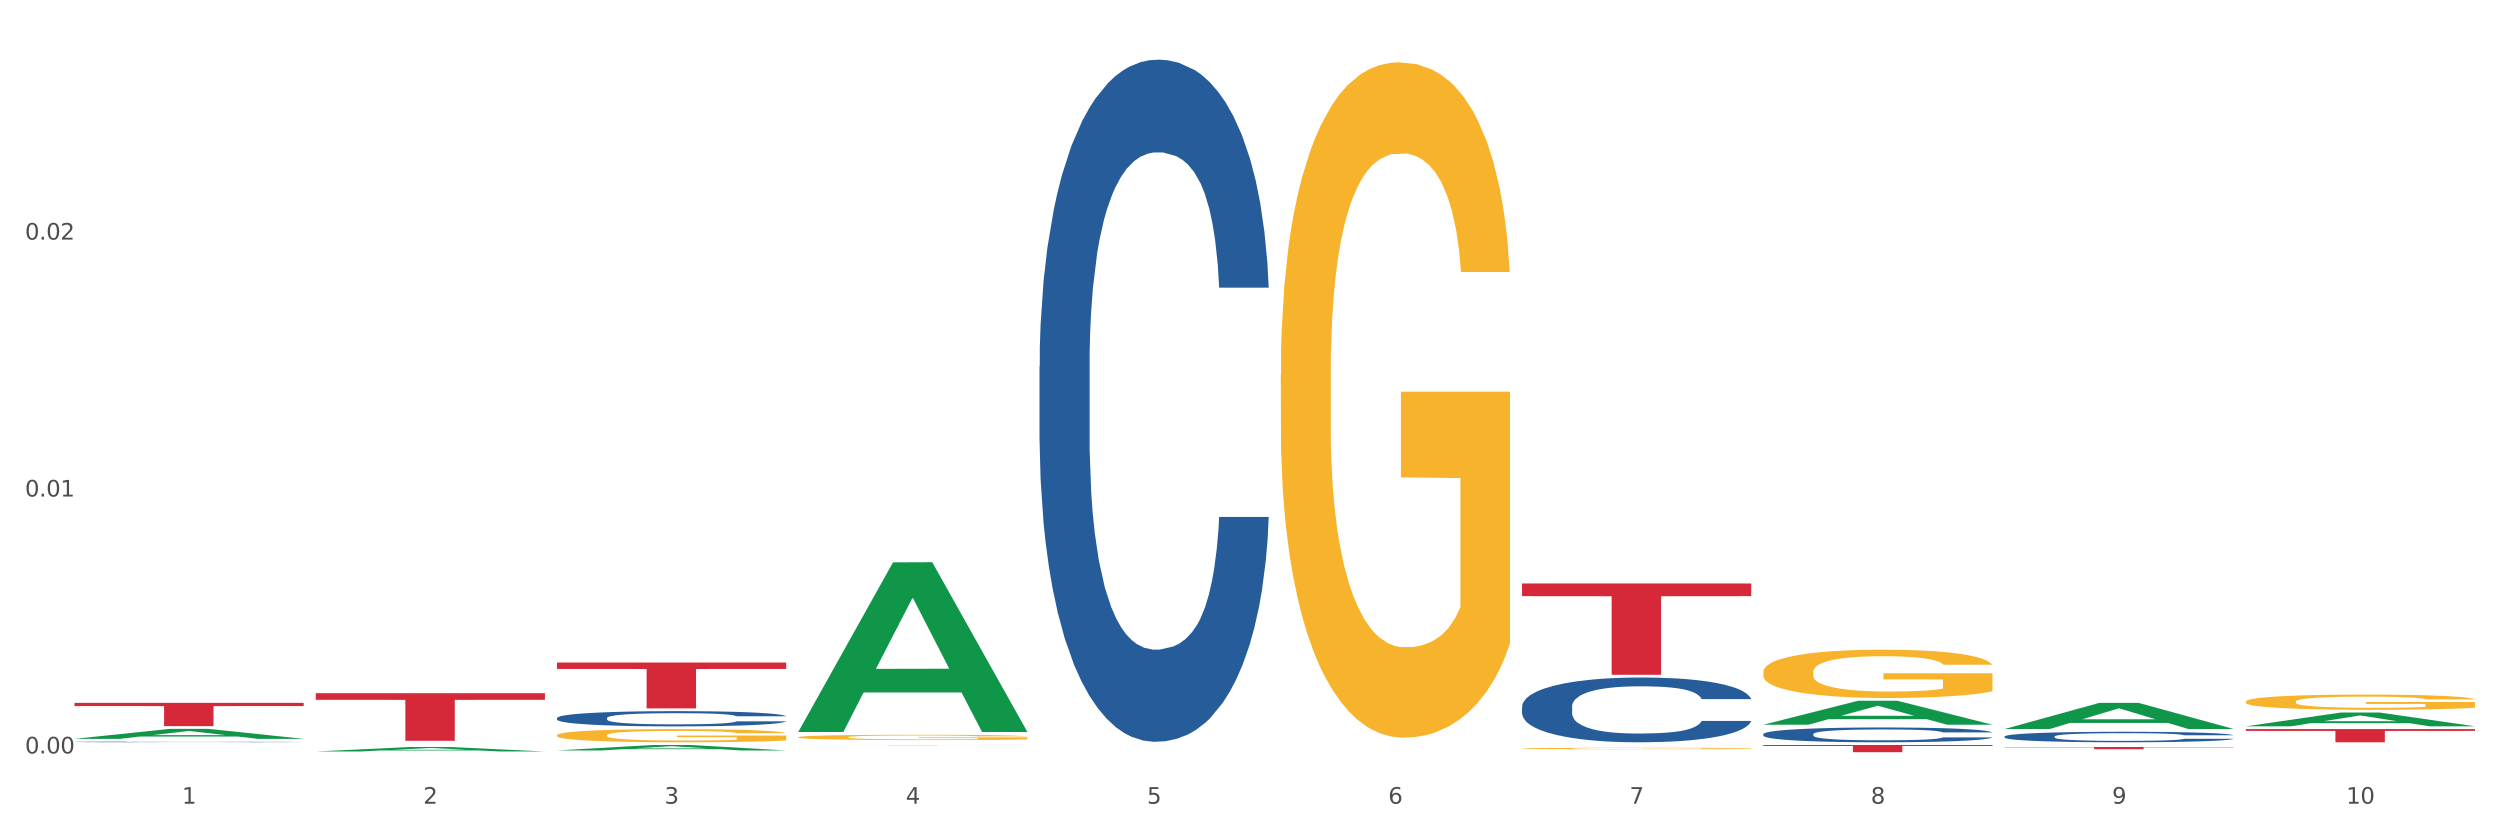 <?xml version="1.0" encoding="utf-8" standalone="no"?>
<!DOCTYPE svg PUBLIC "-//W3C//DTD SVG 1.1//EN"
  "http://www.w3.org/Graphics/SVG/1.1/DTD/svg11.dtd">
<svg xmlns:xlink="http://www.w3.org/1999/xlink" width="1080pt" height="360pt" viewBox="0 0 1080 360" xmlns="http://www.w3.org/2000/svg" version="1.1">
 <rect x="0" y="0" width="1080" height="360" fill="#333333" stroke="none"/>
 <defs>
  <style type="text/css">*{stroke-linejoin: round; stroke-linecap: butt}</style>
 </defs>
 <g id="figure_1">
  <g id="patch_1">
   <path d="M 0 360 
L 1080 360 
L 1080 0 
L 0 0 
z
" style="fill: #ffffff; stroke: #ffffff; stroke-linejoin: miter"/>
  </g>
  <g id="axes_1">
   <g id="matplotlib.axis_1">
    <g id="xtick_1">
     <g id="text_1">
      <!-- 1 -->
      <g style="fill: #4d4d4d" transform="translate(78.627 347.204) scale(0.096 -0.096)">
       <defs>
        <path id="DejaVuSans-31" d="M 794 531 
L 1825 531 
L 1825 4091 
L 703 3866 
L 703 4441 
L 1819 4666 
L 2450 4666 
L 2450 531 
L 3481 531 
L 3481 0 
L 794 0 
L 794 531 
z
" transform="scale(0.016)"/>
       </defs>
       <use xlink:href="#DejaVuSans-31"/>
      </g>
     </g>
    </g>
    <g id="xtick_2">
     <g id="text_2">
      <!-- 2 -->
      <g style="fill: #4d4d4d" transform="translate(182.851 347.204) scale(0.096 -0.096)">
       <defs>
        <path id="DejaVuSans-32" d="M 1228 531 
L 3431 531 
L 3431 0 
L 469 0 
L 469 531 
Q 828 903 1448 1529 
Q 2069 2156 2228 2338 
Q 2531 2678 2651 2914 
Q 2772 3150 2772 3378 
Q 2772 3750 2511 3984 
Q 2250 4219 1831 4219 
Q 1534 4219 1204 4116 
Q 875 4013 500 3803 
L 500 4441 
Q 881 4594 1212 4672 
Q 1544 4750 1819 4750 
Q 2544 4750 2975 4387 
Q 3406 4025 3406 3419 
Q 3406 3131 3298 2873 
Q 3191 2616 2906 2266 
Q 2828 2175 2409 1742 
Q 1991 1309 1228 531 
z
" transform="scale(0.016)"/>
       </defs>
       <use xlink:href="#DejaVuSans-32"/>
      </g>
     </g>
    </g>
    <g id="xtick_3">
     <g id="text_3">
      <!-- 3 -->
      <g style="fill: #4d4d4d" transform="translate(287.074 347.204) scale(0.096 -0.096)">
       <defs>
        <path id="DejaVuSans-33" d="M 2597 2516 
Q 3050 2419 3304 2112 
Q 3559 1806 3559 1356 
Q 3559 666 3084 287 
Q 2609 -91 1734 -91 
Q 1441 -91 1130 -33 
Q 819 25 488 141 
L 488 750 
Q 750 597 1062 519 
Q 1375 441 1716 441 
Q 2309 441 2620 675 
Q 2931 909 2931 1356 
Q 2931 1769 2642 2001 
Q 2353 2234 1838 2234 
L 1294 2234 
L 1294 2753 
L 1863 2753 
Q 2328 2753 2575 2939 
Q 2822 3125 2822 3475 
Q 2822 3834 2567 4026 
Q 2313 4219 1838 4219 
Q 1578 4219 1281 4162 
Q 984 4106 628 3988 
L 628 4550 
Q 988 4650 1302 4700 
Q 1616 4750 1894 4750 
Q 2613 4750 3031 4423 
Q 3450 4097 3450 3541 
Q 3450 3153 3228 2886 
Q 3006 2619 2597 2516 
z
" transform="scale(0.016)"/>
       </defs>
       <use xlink:href="#DejaVuSans-33"/>
      </g>
     </g>
    </g>
    <g id="xtick_4">
     <g id="text_4">
      <!-- 4 -->
      <g style="fill: #4d4d4d" transform="translate(391.298 347.204) scale(0.096 -0.096)">
       <defs>
        <path id="DejaVuSans-34" d="M 2419 4116 
L 825 1625 
L 2419 1625 
L 2419 4116 
z
M 2253 4666 
L 3047 4666 
L 3047 1625 
L 3713 1625 
L 3713 1100 
L 3047 1100 
L 3047 0 
L 2419 0 
L 2419 1100 
L 313 1100 
L 313 1709 
L 2253 4666 
z
" transform="scale(0.016)"/>
       </defs>
       <use xlink:href="#DejaVuSans-34"/>
      </g>
     </g>
    </g>
    <g id="xtick_5">
     <g id="text_5">
      <!-- 5 -->
      <g style="fill: #4d4d4d" transform="translate(495.522 347.204) scale(0.096 -0.096)">
       <defs>
        <path id="DejaVuSans-35" d="M 691 4666 
L 3169 4666 
L 3169 4134 
L 1269 4134 
L 1269 2991 
Q 1406 3038 1543 3061 
Q 1681 3084 1819 3084 
Q 2600 3084 3056 2656 
Q 3513 2228 3513 1497 
Q 3513 744 3044 326 
Q 2575 -91 1722 -91 
Q 1428 -91 1123 -41 
Q 819 9 494 109 
L 494 744 
Q 775 591 1075 516 
Q 1375 441 1709 441 
Q 2250 441 2565 725 
Q 2881 1009 2881 1497 
Q 2881 1984 2565 2268 
Q 2250 2553 1709 2553 
Q 1456 2553 1204 2497 
Q 953 2441 691 2322 
L 691 4666 
z
" transform="scale(0.016)"/>
       </defs>
       <use xlink:href="#DejaVuSans-35"/>
      </g>
     </g>
    </g>
    <g id="xtick_6">
     <g id="text_6">
      <!-- 6 -->
      <g style="fill: #4d4d4d" transform="translate(599.745 347.204) scale(0.096 -0.096)">
       <defs>
        <path id="DejaVuSans-36" d="M 2113 2584 
Q 1688 2584 1439 2293 
Q 1191 2003 1191 1497 
Q 1191 994 1439 701 
Q 1688 409 2113 409 
Q 2538 409 2786 701 
Q 3034 994 3034 1497 
Q 3034 2003 2786 2293 
Q 2538 2584 2113 2584 
z
M 3366 4563 
L 3366 3988 
Q 3128 4100 2886 4159 
Q 2644 4219 2406 4219 
Q 1781 4219 1451 3797 
Q 1122 3375 1075 2522 
Q 1259 2794 1537 2939 
Q 1816 3084 2150 3084 
Q 2853 3084 3261 2657 
Q 3669 2231 3669 1497 
Q 3669 778 3244 343 
Q 2819 -91 2113 -91 
Q 1303 -91 875 529 
Q 447 1150 447 2328 
Q 447 3434 972 4092 
Q 1497 4750 2381 4750 
Q 2619 4750 2861 4703 
Q 3103 4656 3366 4563 
z
" transform="scale(0.016)"/>
       </defs>
       <use xlink:href="#DejaVuSans-36"/>
      </g>
     </g>
    </g>
    <g id="xtick_7">
     <g id="text_7">
      <!-- 7 -->
      <g style="fill: #4d4d4d" transform="translate(703.969 347.204) scale(0.096 -0.096)">
       <defs>
        <path id="DejaVuSans-37" d="M 525 4666 
L 3525 4666 
L 3525 4397 
L 1831 0 
L 1172 0 
L 2766 4134 
L 525 4134 
L 525 4666 
z
" transform="scale(0.016)"/>
       </defs>
       <use xlink:href="#DejaVuSans-37"/>
      </g>
     </g>
    </g>
    <g id="xtick_8">
     <g id="text_8">
      <!-- 8 -->
      <g style="fill: #4d4d4d" transform="translate(808.193 347.204) scale(0.096 -0.096)">
       <defs>
        <path id="DejaVuSans-38" d="M 2034 2216 
Q 1584 2216 1326 1975 
Q 1069 1734 1069 1313 
Q 1069 891 1326 650 
Q 1584 409 2034 409 
Q 2484 409 2743 651 
Q 3003 894 3003 1313 
Q 3003 1734 2745 1975 
Q 2488 2216 2034 2216 
z
M 1403 2484 
Q 997 2584 770 2862 
Q 544 3141 544 3541 
Q 544 4100 942 4425 
Q 1341 4750 2034 4750 
Q 2731 4750 3128 4425 
Q 3525 4100 3525 3541 
Q 3525 3141 3298 2862 
Q 3072 2584 2669 2484 
Q 3125 2378 3379 2068 
Q 3634 1759 3634 1313 
Q 3634 634 3220 271 
Q 2806 -91 2034 -91 
Q 1263 -91 848 271 
Q 434 634 434 1313 
Q 434 1759 690 2068 
Q 947 2378 1403 2484 
z
M 1172 3481 
Q 1172 3119 1398 2916 
Q 1625 2713 2034 2713 
Q 2441 2713 2670 2916 
Q 2900 3119 2900 3481 
Q 2900 3844 2670 4047 
Q 2441 4250 2034 4250 
Q 1625 4250 1398 4047 
Q 1172 3844 1172 3481 
z
" transform="scale(0.016)"/>
       </defs>
       <use xlink:href="#DejaVuSans-38"/>
      </g>
     </g>
    </g>
    <g id="xtick_9">
     <g id="text_9">
      <!-- 9 -->
      <g style="fill: #4d4d4d" transform="translate(912.416 347.204) scale(0.096 -0.096)">
       <defs>
        <path id="DejaVuSans-39" d="M 703 97 
L 703 672 
Q 941 559 1184 500 
Q 1428 441 1663 441 
Q 2288 441 2617 861 
Q 2947 1281 2994 2138 
Q 2813 1869 2534 1725 
Q 2256 1581 1919 1581 
Q 1219 1581 811 2004 
Q 403 2428 403 3163 
Q 403 3881 828 4315 
Q 1253 4750 1959 4750 
Q 2769 4750 3195 4129 
Q 3622 3509 3622 2328 
Q 3622 1225 3098 567 
Q 2575 -91 1691 -91 
Q 1453 -91 1209 -44 
Q 966 3 703 97 
z
M 1959 2075 
Q 2384 2075 2632 2365 
Q 2881 2656 2881 3163 
Q 2881 3666 2632 3958 
Q 2384 4250 1959 4250 
Q 1534 4250 1286 3958 
Q 1038 3666 1038 3163 
Q 1038 2656 1286 2365 
Q 1534 2075 1959 2075 
z
" transform="scale(0.016)"/>
       </defs>
       <use xlink:href="#DejaVuSans-39"/>
      </g>
     </g>
    </g>
    <g id="xtick_10">
     <g id="text_10">
      <!-- 10 -->
      <g style="fill: #4d4d4d" transform="translate(1013.586 347.204) scale(0.096 -0.096)">
       <defs>
        <path id="DejaVuSans-30" d="M 2034 4250 
Q 1547 4250 1301 3770 
Q 1056 3291 1056 2328 
Q 1056 1369 1301 889 
Q 1547 409 2034 409 
Q 2525 409 2770 889 
Q 3016 1369 3016 2328 
Q 3016 3291 2770 3770 
Q 2525 4250 2034 4250 
z
M 2034 4750 
Q 2819 4750 3233 4129 
Q 3647 3509 3647 2328 
Q 3647 1150 3233 529 
Q 2819 -91 2034 -91 
Q 1250 -91 836 529 
Q 422 1150 422 2328 
Q 422 3509 836 4129 
Q 1250 4750 2034 4750 
z
" transform="scale(0.016)"/>
       </defs>
       <use xlink:href="#DejaVuSans-31"/>
       <use xlink:href="#DejaVuSans-30" transform="translate(63.623 0)"/>
      </g>
     </g>
    </g>
    <g id="xtick_11"/>
    <g id="xtick_12"/>
    <g id="xtick_13"/>
    <g id="xtick_14"/>
    <g id="xtick_15"/>
    <g id="xtick_16"/>
    <g id="xtick_17"/>
    <g id="xtick_18"/>
    <g id="xtick_19"/>
   </g>
   <g id="matplotlib.axis_2">
    <g id="ytick_1">
     <g id="text_11">
      <!-- 0.00 -->
      <g style="fill: #4d4d4d" transform="translate(10.8 325.496) scale(0.096 -0.096)">
       <defs>
        <path id="DejaVuSans-2e" d="M 684 794 
L 1344 794 
L 1344 0 
L 684 0 
L 684 794 
z
" transform="scale(0.016)"/>
       </defs>
       <use xlink:href="#DejaVuSans-30"/>
       <use xlink:href="#DejaVuSans-2e" transform="translate(63.623 0)"/>
       <use xlink:href="#DejaVuSans-30" transform="translate(95.41 0)"/>
       <use xlink:href="#DejaVuSans-30" transform="translate(159.033 0)"/>
      </g>
     </g>
    </g>
    <g id="ytick_2">
     <g id="text_12">
      <!-- 0.01 -->
      <g style="fill: #4d4d4d" transform="translate(10.8 214.504) scale(0.096 -0.096)">
       <use xlink:href="#DejaVuSans-30"/>
       <use xlink:href="#DejaVuSans-2e" transform="translate(63.623 0)"/>
       <use xlink:href="#DejaVuSans-30" transform="translate(95.41 0)"/>
       <use xlink:href="#DejaVuSans-31" transform="translate(159.033 0)"/>
      </g>
     </g>
    </g>
    <g id="ytick_3">
     <g id="text_13">
      <!-- 0.02 -->
      <g style="fill: #4d4d4d" transform="translate(10.8 103.512) scale(0.096 -0.096)">
       <use xlink:href="#DejaVuSans-30"/>
       <use xlink:href="#DejaVuSans-2e" transform="translate(63.623 0)"/>
       <use xlink:href="#DejaVuSans-30" transform="translate(95.41 0)"/>
       <use xlink:href="#DejaVuSans-32" transform="translate(159.033 0)"/>
      </g>
     </g>
    </g>
    <g id="ytick_4"/>
    <g id="ytick_5"/>
    <g id="ytick_6"/>
   </g>
   <g id="PolyCollection_1">
    <path d="M 32.175 319.178 
L 32.277 319.174 
L 73.107 314.884 
L 90.051 314.88 
L 131.187 319.186 
L 111.589 319.186 
L 102.709 318.183 
L 60.552 318.183 
L 60.246 318.199 
L 51.671 319.186 
L 32.175 319.186 
L 32.175 319.178 
L 65.86 317.585 
L 97.401 317.581 
L 81.783 315.797 
L 81.579 315.789 
L 81.375 315.802 
L 65.758 317.581 
L 65.86 317.585 
L 32.175 319.178 
z
" clip-path="url(#pff18531980)" style="fill: #109648"/>
    <path d="M 136.399 324.637 
L 136.501 324.635 
L 177.331 322.701 
L 194.275 322.699 
L 235.411 324.64 
L 215.813 324.64 
L 206.932 324.188 
L 164.775 324.188 
L 164.469 324.196 
L 155.895 324.64 
L 136.399 324.64 
L 136.399 324.637 
L 170.083 323.919 
L 201.624 323.917 
L 186.007 323.113 
L 185.803 323.109 
L 185.599 323.115 
L 169.981 323.917 
L 170.083 323.919 
L 136.399 324.637 
z
" clip-path="url(#pff18531980)" style="fill: #109648"/>
    <path d="M 344.846 321.849 
L 443.858 321.849 
L 443.858 321.858 
L 404.91 321.858 
L 404.91 321.914 
L 383.559 321.914 
L 383.559 321.858 
L 344.846 321.858 
L 344.846 321.849 
L 344.846 321.849 
z
" clip-path="url(#pff18531980)" style="fill: #d62839"/>
    <path d="M 657.517 252.058 
L 756.529 252.058 
L 756.529 257.54 
L 717.581 257.577 
L 717.581 291.504 
L 696.23 291.504 
L 696.23 257.577 
L 657.517 257.54 
L 657.517 252.095 
L 657.517 252.058 
z
" clip-path="url(#pff18531980)" style="fill: #d62839"/>
    <path d="M 761.74 321.849 
L 860.753 321.849 
L 860.753 322.28 
L 821.805 322.283 
L 821.805 324.95 
L 800.454 324.95 
L 800.454 322.283 
L 761.74 322.28 
L 761.74 321.852 
L 761.74 321.849 
z
" clip-path="url(#pff18531980)" style="fill: #d62839"/>
    <path d="M 865.964 322.722 
L 964.976 322.722 
L 964.976 322.852 
L 926.028 322.853 
L 926.028 323.658 
L 904.677 323.658 
L 904.677 322.853 
L 865.964 322.852 
L 865.964 322.723 
L 865.964 322.722 
z
" clip-path="url(#pff18531980)" style="fill: #d62839"/>
    <path d="M 970.188 314.954 
L 1069.2 314.954 
L 1069.2 315.748 
L 1030.252 315.753 
L 1030.252 320.665 
L 1008.901 320.665 
L 1008.901 315.753 
L 970.188 315.748 
L 970.188 314.96 
L 970.188 314.954 
z
" clip-path="url(#pff18531980)" style="fill: #d62839"/>
    <path d="M 32.175 303.628 
L 131.187 303.628 
L 131.187 305.027 
L 92.239 305.037 
L 92.239 313.695 
L 70.888 313.695 
L 70.888 305.037 
L 32.175 305.027 
L 32.175 303.638 
L 32.175 303.628 
z
" clip-path="url(#pff18531980)" style="fill: #d62839"/>
    <path d="M 136.399 299.452 
L 235.411 299.452 
L 235.411 302.312 
L 196.463 302.332 
L 196.463 320.037 
L 175.112 320.037 
L 175.112 302.332 
L 136.399 302.312 
L 136.399 299.471 
L 136.399 299.452 
z
" clip-path="url(#pff18531980)" style="fill: #d62839"/>
    <path d="M 240.622 286.226 
L 339.635 286.226 
L 339.635 288.979 
L 300.687 288.997 
L 300.687 306.03 
L 279.336 306.03 
L 279.336 288.997 
L 240.622 288.979 
L 240.622 286.245 
L 240.622 286.226 
z
" clip-path="url(#pff18531980)" style="fill: #d62839"/>
    <path d="M 240.622 310.173 
L 240.739 310.167 
L 240.739 309.998 
L 241.09 309.77 
L 242.378 309.349 
L 244.016 309.03 
L 246.825 308.658 
L 248.347 308.501 
L 250.336 308.327 
L 254.432 308.044 
L 259.114 307.804 
L 262.391 307.672 
L 264.849 307.587 
L 270.349 307.437 
L 273.509 307.371 
L 276.786 307.317 
L 279.595 307.281 
L 284.277 307.239 
L 288.022 307.221 
L 292.352 307.215 
L 295.98 307.221 
L 300.779 307.245 
L 307.801 307.317 
L 310.493 307.359 
L 314.121 307.431 
L 317.866 307.527 
L 320.909 307.624 
L 324.42 307.762 
L 328.048 307.942 
L 331.559 308.171 
L 334.017 308.381 
L 336.007 308.604 
L 337.762 308.874 
L 339.049 309.169 
L 339.635 309.415 
L 318.217 309.415 
L 317.632 309.193 
L 316.462 308.952 
L 315.291 308.79 
L 314.004 308.658 
L 312.014 308.507 
L 310.259 308.411 
L 307.333 308.297 
L 304.641 308.225 
L 302.417 308.183 
L 299.725 308.147 
L 293.991 308.111 
L 289.894 308.111 
L 287.32 308.123 
L 284.16 308.153 
L 281.468 308.195 
L 278.308 308.267 
L 275.85 308.345 
L 273.392 308.447 
L 271.988 308.519 
L 269.881 308.652 
L 268.477 308.76 
L 266.604 308.946 
L 265.551 309.079 
L 263.678 309.421 
L 262.859 309.674 
L 262.508 309.848 
L 262.274 310.041 
L 262.274 310.978 
L 262.976 311.399 
L 263.561 311.58 
L 264.498 311.784 
L 266.253 312.049 
L 268.828 312.307 
L 271.52 312.494 
L 273.743 312.608 
L 275.85 312.692 
L 277.957 312.758 
L 280.532 312.818 
L 282.638 312.854 
L 285.798 312.89 
L 289.543 312.908 
L 292.469 312.908 
L 298.438 312.878 
L 301.13 312.848 
L 303.705 312.806 
L 306.513 312.74 
L 308.737 312.668 
L 310.025 312.614 
L 312.131 312.5 
L 313.77 312.379 
L 315.174 312.241 
L 316.11 312.121 
L 317.164 311.94 
L 317.983 311.736 
L 318.217 311.628 
L 339.635 311.628 
L 339.167 311.844 
L 338.347 312.055 
L 336.709 312.337 
L 335.421 312.5 
L 333.432 312.698 
L 331.325 312.866 
L 328.399 313.053 
L 325.707 313.191 
L 322.899 313.311 
L 319.856 313.42 
L 314.355 313.57 
L 312.365 313.612 
L 308.152 313.684 
L 304.875 313.726 
L 300.077 313.768 
L 295.161 313.792 
L 290.011 313.798 
L 285.447 313.786 
L 280.414 313.75 
L 277.254 313.714 
L 273.743 313.66 
L 269.647 313.576 
L 265.785 313.474 
L 262.157 313.353 
L 258.763 313.215 
L 255.603 313.059 
L 251.507 312.8 
L 248.464 312.548 
L 246.24 312.313 
L 244.718 312.115 
L 243.197 311.862 
L 242.378 311.688 
L 241.09 311.267 
L 240.622 310.876 
L 240.622 310.173 
z
" clip-path="url(#pff18531980)" style="fill: #255c99"/>
    <path d="M 761.74 317.142 
L 761.857 317.136 
L 761.857 316.973 
L 762.208 316.751 
L 763.496 316.342 
L 765.134 316.032 
L 767.943 315.67 
L 769.465 315.518 
L 771.454 315.349 
L 775.551 315.074 
L 780.232 314.841 
L 783.509 314.712 
L 785.967 314.63 
L 791.467 314.484 
L 794.627 314.42 
L 797.904 314.368 
L 800.713 314.333 
L 805.395 314.292 
L 809.14 314.274 
L 813.47 314.268 
L 817.098 314.274 
L 821.897 314.297 
L 828.919 314.368 
L 831.611 314.408 
L 835.239 314.479 
L 838.984 314.572 
L 842.027 314.666 
L 845.538 314.8 
L 849.166 314.975 
L 852.677 315.197 
L 855.135 315.402 
L 857.125 315.618 
L 858.88 315.881 
L 860.168 316.167 
L 860.753 316.406 
L 839.335 316.406 
L 838.75 316.19 
L 837.58 315.956 
L 836.409 315.799 
L 835.122 315.67 
L 833.132 315.524 
L 831.377 315.431 
L 828.451 315.32 
L 825.759 315.25 
L 823.535 315.209 
L 820.843 315.174 
L 815.109 315.139 
L 811.012 315.139 
L 808.438 315.15 
L 805.278 315.18 
L 802.586 315.22 
L 799.426 315.291 
L 796.968 315.366 
L 794.51 315.466 
L 793.106 315.536 
L 790.999 315.664 
L 789.595 315.77 
L 787.722 315.951 
L 786.669 316.079 
L 784.796 316.412 
L 783.977 316.657 
L 783.626 316.827 
L 783.392 317.014 
L 783.392 317.925 
L 784.094 318.334 
L 784.679 318.509 
L 785.616 318.708 
L 787.371 318.965 
L 789.946 319.216 
L 792.638 319.397 
L 794.862 319.508 
L 796.968 319.59 
L 799.075 319.654 
L 801.65 319.712 
L 803.756 319.747 
L 806.916 319.783 
L 810.661 319.8 
L 813.587 319.8 
L 819.556 319.771 
L 822.248 319.742 
L 824.823 319.701 
L 827.632 319.637 
L 829.855 319.566 
L 831.143 319.514 
L 833.249 319.403 
L 834.888 319.286 
L 836.292 319.152 
L 837.229 319.035 
L 838.282 318.86 
L 839.101 318.661 
L 839.335 318.556 
L 860.753 318.556 
L 860.285 318.766 
L 859.465 318.971 
L 857.827 319.245 
L 856.539 319.403 
L 854.55 319.596 
L 852.443 319.759 
L 849.517 319.94 
L 846.825 320.075 
L 844.017 320.191 
L 840.974 320.297 
L 835.473 320.443 
L 833.483 320.484 
L 829.27 320.554 
L 825.993 320.594 
L 821.195 320.635 
L 816.279 320.659 
L 811.13 320.665 
L 806.565 320.653 
L 801.533 320.618 
L 798.373 320.583 
L 794.862 320.53 
L 790.765 320.448 
L 786.903 320.349 
L 783.275 320.232 
L 779.881 320.098 
L 776.721 319.946 
L 772.625 319.695 
L 769.582 319.45 
L 767.358 319.222 
L 765.837 319.029 
L 764.315 318.784 
L 763.496 318.614 
L 762.208 318.205 
L 761.74 317.826 
L 761.74 317.142 
z
" clip-path="url(#pff18531980)" style="fill: #255c99"/>
    <path d="M 865.964 318.161 
L 866.081 318.157 
L 866.081 318.041 
L 866.432 317.883 
L 867.719 317.593 
L 869.358 317.373 
L 872.167 317.115 
L 873.688 317.007 
L 875.678 316.887 
L 879.774 316.692 
L 884.456 316.526 
L 887.733 316.435 
L 890.19 316.376 
L 895.691 316.273 
L 898.851 316.227 
L 902.128 316.19 
L 904.937 316.165 
L 909.618 316.136 
L 913.364 316.123 
L 917.694 316.119 
L 921.322 316.123 
L 926.12 316.14 
L 933.143 316.19 
L 935.834 316.219 
L 939.463 316.269 
L 943.208 316.335 
L 946.251 316.401 
L 949.762 316.497 
L 953.39 316.621 
L 956.901 316.779 
L 959.359 316.924 
L 961.348 317.078 
L 963.104 317.265 
L 964.391 317.468 
L 964.976 317.638 
L 943.559 317.638 
L 942.974 317.485 
L 941.803 317.319 
L 940.633 317.207 
L 939.346 317.115 
L 937.356 317.012 
L 935.6 316.945 
L 932.674 316.866 
L 929.983 316.816 
L 927.759 316.787 
L 925.067 316.763 
L 919.332 316.738 
L 915.236 316.738 
L 912.661 316.746 
L 909.501 316.767 
L 906.81 316.796 
L 903.65 316.846 
L 901.192 316.9 
L 898.734 316.97 
L 897.33 317.02 
L 895.223 317.111 
L 893.819 317.186 
L 891.946 317.315 
L 890.893 317.406 
L 889.02 317.643 
L 888.201 317.817 
L 887.85 317.937 
L 887.616 318.07 
L 887.616 318.718 
L 888.318 319.008 
L 888.903 319.133 
L 889.839 319.274 
L 891.595 319.457 
L 894.17 319.635 
L 896.861 319.764 
L 899.085 319.843 
L 901.192 319.901 
L 903.298 319.946 
L 905.873 319.988 
L 907.98 320.013 
L 911.14 320.038 
L 914.885 320.05 
L 917.811 320.05 
L 923.78 320.029 
L 926.472 320.009 
L 929.046 319.98 
L 931.855 319.934 
L 934.079 319.884 
L 935.366 319.847 
L 937.473 319.768 
L 939.111 319.685 
L 940.516 319.589 
L 941.452 319.506 
L 942.505 319.382 
L 943.325 319.241 
L 943.559 319.166 
L 964.976 319.166 
L 964.508 319.315 
L 963.689 319.461 
L 962.05 319.656 
L 960.763 319.768 
L 958.773 319.905 
L 956.667 320.021 
L 953.741 320.15 
L 951.049 320.245 
L 948.24 320.328 
L 945.197 320.403 
L 939.697 320.507 
L 937.707 320.536 
L 933.494 320.586 
L 930.217 320.615 
L 925.418 320.644 
L 920.503 320.66 
L 915.353 320.665 
L 910.789 320.656 
L 905.756 320.631 
L 902.596 320.606 
L 899.085 320.569 
L 894.989 320.511 
L 891.127 320.44 
L 887.499 320.357 
L 884.105 320.262 
L 880.945 320.154 
L 876.848 319.975 
L 873.805 319.801 
L 871.582 319.639 
L 870.06 319.502 
L 868.539 319.328 
L 867.719 319.208 
L 866.432 318.917 
L 865.964 318.647 
L 865.964 318.161 
z
" clip-path="url(#pff18531980)" style="fill: #255c99"/>
    <path d="M 449.069 158.175 
L 449.187 157.906 
L 449.187 150.37 
L 449.538 140.143 
L 450.825 121.303 
L 452.464 107.039 
L 455.272 90.352 
L 456.794 83.355 
L 458.783 75.55 
L 462.88 62.9 
L 467.561 52.135 
L 470.838 46.214 
L 473.296 42.446 
L 478.797 35.718 
L 481.957 32.757 
L 485.234 30.335 
L 488.042 28.72 
L 492.724 26.836 
L 496.469 26.029 
L 500.799 25.759 
L 504.427 26.029 
L 509.226 27.105 
L 516.248 30.335 
L 518.94 32.219 
L 522.568 35.448 
L 526.313 39.755 
L 529.356 44.061 
L 532.867 50.251 
L 536.495 58.325 
L 540.006 68.552 
L 542.464 77.972 
L 544.454 87.93 
L 546.209 100.041 
L 547.497 113.229 
L 548.082 124.264 
L 526.664 124.264 
L 526.079 114.305 
L 524.909 103.54 
L 523.738 96.273 
L 522.451 90.352 
L 520.461 83.624 
L 518.706 79.318 
L 515.78 74.204 
L 513.088 70.974 
L 510.864 69.091 
L 508.173 67.476 
L 502.438 65.861 
L 498.342 65.861 
L 495.767 66.399 
L 492.607 67.745 
L 489.915 69.629 
L 486.755 72.858 
L 484.297 76.357 
L 481.84 80.933 
L 480.435 84.162 
L 478.328 90.083 
L 476.924 94.928 
L 475.051 103.271 
L 473.998 109.192 
L 472.126 124.533 
L 471.306 135.836 
L 470.955 143.641 
L 470.721 152.254 
L 470.721 194.239 
L 471.423 213.079 
L 472.009 221.153 
L 472.945 230.303 
L 474.7 242.145 
L 477.275 253.718 
L 479.967 262.061 
L 482.191 267.175 
L 484.297 270.943 
L 486.404 273.904 
L 488.979 276.595 
L 491.085 278.21 
L 494.245 279.825 
L 497.991 280.632 
L 500.916 280.632 
L 506.885 279.286 
L 509.577 277.941 
L 512.152 276.057 
L 514.961 273.096 
L 517.184 269.866 
L 518.472 267.444 
L 520.578 262.331 
L 522.217 256.948 
L 523.621 250.758 
L 524.558 245.375 
L 525.611 237.301 
L 526.43 228.15 
L 526.664 223.306 
L 548.082 223.306 
L 547.614 232.995 
L 546.795 242.415 
L 545.156 255.064 
L 543.869 262.331 
L 541.879 271.212 
L 539.772 278.748 
L 536.846 287.091 
L 534.155 293.281 
L 531.346 298.664 
L 528.303 303.509 
L 522.802 310.237 
L 520.813 312.121 
L 516.599 315.351 
L 513.322 317.235 
L 508.524 319.118 
L 503.608 320.195 
L 498.459 320.464 
L 493.894 319.926 
L 488.862 318.311 
L 485.702 316.696 
L 482.191 314.274 
L 478.094 310.506 
L 474.232 305.931 
L 470.604 300.548 
L 467.21 294.358 
L 464.05 287.36 
L 459.954 275.787 
L 456.911 264.484 
L 454.687 253.987 
L 453.166 245.106 
L 451.644 233.802 
L 450.825 225.997 
L 449.538 207.158 
L 449.069 189.664 
L 449.069 158.175 
z
" clip-path="url(#pff18531980)" style="fill: #255c99"/>
    <path d="M 657.517 305.258 
L 657.634 305.233 
L 657.634 304.517 
L 657.985 303.547 
L 659.272 301.758 
L 660.911 300.404 
L 663.72 298.82 
L 665.241 298.156 
L 667.231 297.415 
L 671.327 296.214 
L 676.008 295.192 
L 679.285 294.63 
L 681.743 294.272 
L 687.244 293.633 
L 690.404 293.352 
L 693.681 293.122 
L 696.49 292.969 
L 701.171 292.79 
L 704.916 292.714 
L 709.247 292.688 
L 712.875 292.714 
L 717.673 292.816 
L 724.695 293.122 
L 727.387 293.301 
L 731.015 293.608 
L 734.76 294.017 
L 737.803 294.425 
L 741.314 295.013 
L 744.943 295.78 
L 748.454 296.75 
L 750.911 297.645 
L 752.901 298.59 
L 754.657 299.74 
L 755.944 300.992 
L 756.529 302.039 
L 735.112 302.039 
L 734.526 301.094 
L 733.356 300.072 
L 732.186 299.382 
L 730.898 298.82 
L 728.909 298.181 
L 727.153 297.772 
L 724.227 297.287 
L 721.535 296.98 
L 719.312 296.802 
L 716.62 296.648 
L 710.885 296.495 
L 706.789 296.495 
L 704.214 296.546 
L 701.054 296.674 
L 698.362 296.853 
L 695.202 297.159 
L 692.745 297.491 
L 690.287 297.926 
L 688.882 298.232 
L 686.776 298.794 
L 685.371 299.254 
L 683.499 300.046 
L 682.445 300.608 
L 680.573 302.065 
L 679.754 303.138 
L 679.402 303.879 
L 679.168 304.696 
L 679.168 308.682 
L 679.871 310.47 
L 680.456 311.237 
L 681.392 312.106 
L 683.148 313.23 
L 685.722 314.328 
L 688.414 315.12 
L 690.638 315.606 
L 692.745 315.964 
L 694.851 316.245 
L 697.426 316.5 
L 699.533 316.653 
L 702.693 316.807 
L 706.438 316.883 
L 709.364 316.883 
L 715.332 316.756 
L 718.024 316.628 
L 720.599 316.449 
L 723.408 316.168 
L 725.632 315.861 
L 726.919 315.631 
L 729.026 315.146 
L 730.664 314.635 
L 732.069 314.047 
L 733.005 313.536 
L 734.058 312.77 
L 734.877 311.901 
L 735.112 311.441 
L 756.529 311.441 
L 756.061 312.361 
L 755.242 313.255 
L 753.603 314.456 
L 752.316 315.146 
L 750.326 315.989 
L 748.22 316.704 
L 745.294 317.496 
L 742.602 318.084 
L 739.793 318.595 
L 736.75 319.055 
L 731.249 319.694 
L 729.26 319.873 
L 725.046 320.179 
L 721.769 320.358 
L 716.971 320.537 
L 712.055 320.639 
L 706.906 320.665 
L 702.341 320.613 
L 697.309 320.46 
L 694.149 320.307 
L 690.638 320.077 
L 686.542 319.719 
L 682.679 319.285 
L 679.051 318.774 
L 675.657 318.186 
L 672.497 317.522 
L 668.401 316.423 
L 665.358 315.35 
L 663.134 314.354 
L 661.613 313.511 
L 660.091 312.438 
L 659.272 311.697 
L 657.985 309.908 
L 657.517 308.248 
L 657.517 305.258 
z
" clip-path="url(#pff18531980)" style="fill: #255c99"/>
    <path d="M 32.175 320.503 
L 32.292 320.502 
L 32.292 320.495 
L 32.643 320.485 
L 33.931 320.466 
L 35.569 320.452 
L 38.378 320.435 
L 39.899 320.428 
L 41.889 320.42 
L 45.985 320.408 
L 50.667 320.397 
L 53.944 320.391 
L 56.401 320.387 
L 61.902 320.38 
L 65.062 320.377 
L 68.339 320.375 
L 71.148 320.373 
L 75.829 320.372 
L 79.575 320.371 
L 83.905 320.37 
L 87.533 320.371 
L 92.331 320.372 
L 99.354 320.375 
L 102.045 320.377 
L 105.674 320.38 
L 109.419 320.384 
L 112.462 320.389 
L 115.973 320.395 
L 119.601 320.403 
L 123.112 320.413 
L 125.57 320.423 
L 127.559 320.433 
L 129.315 320.445 
L 130.602 320.458 
L 131.187 320.469 
L 109.77 320.469 
L 109.185 320.459 
L 108.014 320.448 
L 106.844 320.441 
L 105.557 320.435 
L 103.567 320.428 
L 101.811 320.424 
L 98.886 320.419 
L 96.194 320.416 
L 93.97 320.414 
L 91.278 320.412 
L 85.543 320.41 
L 81.447 320.41 
L 78.872 320.411 
L 75.712 320.412 
L 73.021 320.414 
L 69.861 320.417 
L 67.403 320.421 
L 64.945 320.426 
L 63.541 320.429 
L 61.434 320.435 
L 60.03 320.439 
L 58.157 320.448 
L 57.104 320.454 
L 55.231 320.469 
L 54.412 320.48 
L 54.061 320.488 
L 53.827 320.497 
L 53.827 320.539 
L 54.529 320.557 
L 55.114 320.565 
L 56.05 320.575 
L 57.806 320.586 
L 60.381 320.598 
L 63.072 320.606 
L 65.296 320.611 
L 67.403 320.615 
L 69.509 320.618 
L 72.084 320.621 
L 74.191 320.622 
L 77.351 320.624 
L 81.096 320.625 
L 84.022 320.625 
L 89.991 320.623 
L 92.683 320.622 
L 95.257 320.62 
L 98.066 320.617 
L 100.29 320.614 
L 101.577 320.612 
L 103.684 320.607 
L 105.322 320.601 
L 106.727 320.595 
L 107.663 320.59 
L 108.717 320.582 
L 109.536 320.572 
L 109.77 320.568 
L 131.187 320.568 
L 130.719 320.577 
L 129.9 320.587 
L 128.262 320.599 
L 126.974 320.607 
L 124.985 320.615 
L 122.878 320.623 
L 119.952 320.631 
L 117.26 320.637 
L 114.451 320.643 
L 111.408 320.648 
L 105.908 320.654 
L 103.918 320.656 
L 99.705 320.659 
L 96.428 320.661 
L 91.629 320.663 
L 86.714 320.664 
L 81.564 320.665 
L 77 320.664 
L 71.967 320.662 
L 68.807 320.661 
L 65.296 320.658 
L 61.2 320.655 
L 57.338 320.65 
L 53.71 320.645 
L 50.316 320.639 
L 47.156 320.632 
L 43.059 320.62 
L 40.016 320.609 
L 37.793 320.598 
L 36.271 320.589 
L 34.75 320.578 
L 33.931 320.57 
L 32.643 320.551 
L 32.175 320.534 
L 32.175 320.503 
z
" clip-path="url(#pff18531980)" style="fill: #255c99"/>
    <path d="M 240.622 324.192 
L 240.724 324.19 
L 281.554 321.851 
L 298.499 321.849 
L 339.635 324.196 
L 320.036 324.196 
L 311.156 323.65 
L 268.999 323.65 
L 268.693 323.659 
L 260.118 324.196 
L 240.622 324.196 
L 240.622 324.192 
L 274.307 323.324 
L 305.848 323.321 
L 290.231 322.349 
L 290.026 322.345 
L 289.822 322.351 
L 274.205 323.321 
L 274.307 323.324 
L 240.622 324.192 
z
" clip-path="url(#pff18531980)" style="fill: #109648"/>
    <path d="M 865.964 314.914 
L 866.066 314.903 
L 906.896 303.645 
L 923.84 303.635 
L 964.976 314.935 
L 945.378 314.935 
L 936.498 312.303 
L 894.341 312.303 
L 894.034 312.346 
L 885.46 314.935 
L 865.964 314.935 
L 865.964 314.914 
L 899.649 310.733 
L 931.19 310.722 
L 915.572 306.043 
L 915.368 306.022 
L 915.164 306.054 
L 899.547 310.722 
L 899.649 310.733 
L 865.964 314.914 
z
" clip-path="url(#pff18531980)" style="fill: #109648"/>
    <path d="M 657.517 323.331 
L 657.634 323.331 
L 657.634 323.309 
L 657.867 323.291 
L 659.036 323.246 
L 660.79 323.209 
L 662.076 323.19 
L 663.362 323.174 
L 664.881 323.158 
L 666.752 323.141 
L 670.142 323.117 
L 672.246 323.104 
L 674.818 323.091 
L 679.493 323.072 
L 682.884 323.062 
L 686.39 323.053 
L 692.118 323.042 
L 695.859 323.037 
L 699.834 323.034 
L 704.627 323.031 
L 708.25 323.031 
L 716.199 323.032 
L 722.979 323.038 
L 726.253 323.042 
L 730.461 323.049 
L 732.682 323.054 
L 736.306 323.063 
L 740.047 323.076 
L 742.618 323.087 
L 746.476 323.107 
L 749.398 323.127 
L 752.087 323.152 
L 753.49 323.169 
L 754.542 323.185 
L 755.477 323.204 
L 756.412 323.233 
L 735.371 323.233 
L 734.552 323.212 
L 733.266 323.192 
L 731.396 323.173 
L 729.76 323.161 
L 726.954 323.147 
L 724.382 323.137 
L 721.694 323.13 
L 718.42 323.124 
L 715.849 323.121 
L 712.225 323.119 
L 705.094 323.119 
L 700.301 323.124 
L 697.028 323.13 
L 694.924 323.135 
L 693.054 323.141 
L 690.949 323.149 
L 688.495 323.162 
L 686.741 323.173 
L 684.988 323.187 
L 683.585 323.202 
L 682.299 323.218 
L 681.247 323.236 
L 680.429 323.255 
L 679.727 323.277 
L 679.143 323.315 
L 679.143 323.396 
L 679.377 323.414 
L 679.961 323.439 
L 680.662 323.457 
L 681.831 323.479 
L 682.884 323.494 
L 684.871 323.515 
L 687.092 323.533 
L 688.845 323.544 
L 690.599 323.554 
L 693.638 323.567 
L 697.028 323.578 
L 699.951 323.584 
L 703.925 323.59 
L 706.614 323.592 
L 708.952 323.594 
L 714.68 323.594 
L 718.771 323.592 
L 723.33 323.588 
L 726.837 323.582 
L 729.76 323.576 
L 733.033 323.565 
L 735.137 323.555 
L 735.137 323.431 
L 709.419 323.43 
L 709.419 323.348 
L 756.529 323.348 
L 756.529 323.59 
L 754.542 323.603 
L 752.321 323.614 
L 749.983 323.624 
L 746.476 323.636 
L 742.268 323.648 
L 738.527 323.657 
L 734.552 323.664 
L 729.876 323.67 
L 723.798 323.676 
L 720.057 323.679 
L 715.381 323.68 
L 709.887 323.681 
L 705.094 323.68 
L 700.418 323.677 
L 695.508 323.671 
L 690.716 323.664 
L 687.092 323.656 
L 683.468 323.646 
L 679.61 323.634 
L 676.571 323.622 
L 674.233 323.611 
L 671.661 323.598 
L 668.856 323.58 
L 666.752 323.564 
L 664.881 323.547 
L 662.894 323.526 
L 661.491 323.508 
L 660.088 323.484 
L 659.27 323.467 
L 658.335 323.44 
L 657.634 323.403 
L 657.517 323.331 
z
" clip-path="url(#pff18531980)" style="fill: #f7b32b"/>
    <path d="M 553.293 161.743 
L 553.41 161.476 
L 553.41 151.883 
L 553.644 143.622 
L 554.813 123.635 
L 556.566 107.113 
L 557.852 98.319 
L 559.138 91.124 
L 560.658 83.929 
L 562.528 76.467 
L 565.918 65.541 
L 568.022 59.945 
L 570.594 54.083 
L 575.27 45.555 
L 578.66 40.758 
L 582.167 36.761 
L 587.895 31.964 
L 591.636 29.832 
L 595.61 28.233 
L 600.403 27.168 
L 604.027 26.901 
L 611.976 27.701 
L 618.756 30.099 
L 622.029 31.964 
L 626.237 35.162 
L 628.458 37.294 
L 632.082 41.558 
L 635.823 47.154 
L 638.395 51.951 
L 642.252 61.011 
L 645.175 70.072 
L 647.863 81.264 
L 649.266 88.992 
L 650.318 96.187 
L 651.253 104.448 
L 652.189 117.506 
L 631.147 117.506 
L 630.329 108.179 
L 629.043 99.385 
L 627.173 90.857 
L 625.536 85.528 
L 622.73 78.866 
L 620.159 74.602 
L 617.47 71.404 
L 614.197 68.739 
L 611.625 67.407 
L 608.001 66.341 
L 600.87 66.607 
L 596.078 68.739 
L 592.805 71.404 
L 590.7 73.802 
L 588.83 76.467 
L 586.726 80.198 
L 584.271 85.794 
L 582.518 90.857 
L 580.764 97.253 
L 579.361 103.649 
L 578.075 111.11 
L 577.023 119.105 
L 576.205 127.366 
L 575.504 137.492 
L 574.919 154.281 
L 574.919 190.789 
L 575.153 199.05 
L 575.737 209.976 
L 576.439 218.237 
L 577.608 228.097 
L 578.66 234.759 
L 580.647 244.353 
L 582.868 252.348 
L 584.622 257.411 
L 586.375 261.674 
L 589.415 267.537 
L 592.805 272.334 
L 595.727 275.265 
L 599.702 277.93 
L 602.39 278.996 
L 604.728 279.529 
L 610.456 279.529 
L 614.548 278.73 
L 619.107 276.864 
L 622.613 274.466 
L 625.536 271.534 
L 628.809 266.738 
L 630.913 262.207 
L 630.913 206.512 
L 605.196 206.246 
L 605.196 169.204 
L 652.306 169.204 
L 652.306 277.93 
L 650.318 283.526 
L 648.097 288.589 
L 645.759 293.12 
L 642.252 298.716 
L 638.044 304.046 
L 634.303 307.776 
L 630.329 310.974 
L 625.653 313.906 
L 619.574 316.57 
L 615.833 317.636 
L 611.158 318.436 
L 605.663 318.702 
L 600.87 318.169 
L 596.195 316.837 
L 591.285 314.439 
L 586.492 310.974 
L 582.868 307.51 
L 579.244 303.246 
L 575.387 297.65 
L 572.347 292.32 
L 570.009 287.524 
L 567.438 281.394 
L 564.632 273.4 
L 562.528 266.205 
L 560.658 258.743 
L 558.67 249.15 
L 557.268 240.889 
L 555.865 230.496 
L 555.047 222.768 
L 554.111 210.776 
L 553.41 193.987 
L 553.293 161.743 
z
" clip-path="url(#pff18531980)" style="fill: #f7b32b"/>
    <path d="M 344.846 318.48 
L 344.963 318.478 
L 344.963 318.403 
L 345.197 318.338 
L 346.366 318.18 
L 348.119 318.05 
L 349.405 317.981 
L 350.691 317.925 
L 352.21 317.868 
L 354.081 317.809 
L 357.471 317.723 
L 359.575 317.679 
L 362.147 317.633 
L 366.823 317.566 
L 370.213 317.528 
L 373.72 317.497 
L 379.448 317.459 
L 383.188 317.442 
L 387.163 317.43 
L 391.956 317.421 
L 395.579 317.419 
L 403.529 317.426 
L 410.309 317.445 
L 413.582 317.459 
L 417.79 317.484 
L 420.011 317.501 
L 423.635 317.535 
L 427.376 317.579 
L 429.947 317.616 
L 433.805 317.688 
L 436.728 317.759 
L 439.416 317.847 
L 440.819 317.908 
L 441.871 317.965 
L 442.806 318.03 
L 443.741 318.132 
L 422.7 318.132 
L 421.882 318.059 
L 420.596 317.99 
L 418.725 317.923 
L 417.089 317.881 
L 414.283 317.828 
L 411.711 317.795 
L 409.023 317.77 
L 405.75 317.749 
L 403.178 317.738 
L 399.554 317.73 
L 392.423 317.732 
L 387.63 317.749 
L 384.357 317.77 
L 382.253 317.788 
L 380.383 317.809 
L 378.279 317.839 
L 375.824 317.883 
L 374.07 317.923 
L 372.317 317.973 
L 370.914 318.023 
L 369.628 318.082 
L 368.576 318.145 
L 367.758 318.21 
L 367.056 318.29 
L 366.472 318.422 
L 366.472 318.709 
L 366.706 318.774 
L 367.29 318.86 
L 367.992 318.925 
L 369.161 319.002 
L 370.213 319.055 
L 372.2 319.13 
L 374.421 319.193 
L 376.174 319.233 
L 377.928 319.267 
L 380.967 319.313 
L 384.357 319.351 
L 387.28 319.374 
L 391.254 319.395 
L 393.943 319.403 
L 396.281 319.407 
L 402.009 319.407 
L 406.1 319.401 
L 410.659 319.386 
L 414.166 319.367 
L 417.089 319.344 
L 420.362 319.306 
L 422.466 319.271 
L 422.466 318.833 
L 396.748 318.831 
L 396.748 318.539 
L 443.858 318.539 
L 443.858 319.395 
L 441.871 319.439 
L 439.65 319.478 
L 437.312 319.514 
L 433.805 319.558 
L 429.597 319.6 
L 425.856 319.629 
L 421.882 319.655 
L 417.206 319.678 
L 411.127 319.699 
L 407.386 319.707 
L 402.71 319.713 
L 397.216 319.715 
L 392.423 319.711 
L 387.747 319.701 
L 382.838 319.682 
L 378.045 319.655 
L 374.421 319.627 
L 370.797 319.594 
L 366.94 319.55 
L 363.9 319.508 
L 361.562 319.47 
L 358.99 319.422 
L 356.185 319.359 
L 354.081 319.302 
L 352.21 319.244 
L 350.223 319.168 
L 348.82 319.103 
L 347.418 319.021 
L 346.599 318.961 
L 345.664 318.866 
L 344.963 318.734 
L 344.846 318.48 
z
" clip-path="url(#pff18531980)" style="fill: #f7b32b"/>
    <path d="M 970.188 313.759 
L 970.29 313.753 
L 1011.12 307.829 
L 1028.064 307.823 
L 1069.2 313.77 
L 1049.602 313.77 
L 1040.721 312.385 
L 998.564 312.385 
L 998.258 312.407 
L 989.684 313.77 
L 970.188 313.77 
L 970.188 313.759 
L 1003.872 311.559 
L 1035.413 311.553 
L 1019.796 309.091 
L 1019.592 309.08 
L 1019.388 309.096 
L 1003.77 311.553 
L 1003.872 311.559 
L 970.188 313.759 
z
" clip-path="url(#pff18531980)" style="fill: #109648"/>
    <path d="M 761.74 313.064 
L 761.842 313.055 
L 802.672 302.73 
L 819.617 302.72 
L 860.753 313.084 
L 841.154 313.084 
L 832.274 310.671 
L 790.117 310.671 
L 789.811 310.71 
L 781.237 313.084 
L 761.74 313.084 
L 761.74 313.064 
L 795.425 309.23 
L 826.966 309.221 
L 811.349 304.929 
L 811.144 304.91 
L 810.94 304.939 
L 795.323 309.221 
L 795.425 309.23 
L 761.74 313.064 
z
" clip-path="url(#pff18531980)" style="fill: #109648"/>
    <path d="M 344.846 316.097 
L 344.948 316.028 
L 385.778 242.94 
L 402.722 242.871 
L 443.858 316.235 
L 424.26 316.235 
L 415.379 299.151 
L 373.223 299.151 
L 372.916 299.427 
L 364.342 316.235 
L 344.846 316.235 
L 344.846 316.097 
L 378.53 288.956 
L 410.072 288.887 
L 394.454 258.508 
L 394.25 258.371 
L 394.046 258.577 
L 378.428 288.887 
L 378.53 288.956 
L 344.846 316.097 
z
" clip-path="url(#pff18531980)" style="fill: #109648"/>
    <path d="M 761.74 290.321 
L 761.857 290.302 
L 761.857 289.616 
L 762.091 289.026 
L 763.26 287.598 
L 765.013 286.417 
L 766.299 285.789 
L 767.585 285.275 
L 769.105 284.761 
L 770.975 284.228 
L 774.365 283.447 
L 776.469 283.047 
L 779.041 282.628 
L 783.717 282.019 
L 787.107 281.676 
L 790.614 281.39 
L 796.342 281.048 
L 800.083 280.895 
L 804.057 280.781 
L 808.85 280.705 
L 812.474 280.686 
L 820.423 280.743 
L 827.203 280.914 
L 830.476 281.048 
L 834.685 281.276 
L 836.906 281.429 
L 840.529 281.733 
L 844.27 282.133 
L 846.842 282.476 
L 850.7 283.123 
L 853.622 283.771 
L 856.311 284.57 
L 857.713 285.123 
L 858.766 285.637 
L 859.701 286.227 
L 860.636 287.16 
L 839.594 287.16 
L 838.776 286.493 
L 837.49 285.865 
L 835.62 285.256 
L 833.983 284.875 
L 831.178 284.399 
L 828.606 284.094 
L 825.917 283.866 
L 822.644 283.675 
L 820.072 283.58 
L 816.448 283.504 
L 809.318 283.523 
L 804.525 283.675 
L 801.252 283.866 
L 799.148 284.037 
L 797.277 284.228 
L 795.173 284.494 
L 792.718 284.894 
L 790.965 285.256 
L 789.211 285.713 
L 787.809 286.17 
L 786.523 286.703 
L 785.471 287.274 
L 784.652 287.864 
L 783.951 288.588 
L 783.366 289.788 
L 783.366 292.396 
L 783.6 292.987 
L 784.185 293.767 
L 784.886 294.357 
L 786.055 295.062 
L 787.107 295.538 
L 789.094 296.224 
L 791.315 296.795 
L 793.069 297.157 
L 794.822 297.461 
L 797.862 297.88 
L 801.252 298.223 
L 804.174 298.432 
L 808.149 298.623 
L 810.837 298.699 
L 813.175 298.737 
L 818.903 298.737 
L 822.995 298.68 
L 827.554 298.547 
L 831.061 298.375 
L 833.983 298.166 
L 837.256 297.823 
L 839.36 297.499 
L 839.36 293.52 
L 813.643 293.501 
L 813.643 290.854 
L 860.753 290.854 
L 860.753 298.623 
L 858.766 299.023 
L 856.544 299.384 
L 854.206 299.708 
L 850.7 300.108 
L 846.491 300.489 
L 842.751 300.755 
L 838.776 300.984 
L 834.1 301.193 
L 828.021 301.384 
L 824.281 301.46 
L 819.605 301.517 
L 814.111 301.536 
L 809.318 301.498 
L 804.642 301.403 
L 799.732 301.231 
L 794.939 300.984 
L 791.315 300.736 
L 787.692 300.432 
L 783.834 300.032 
L 780.795 299.651 
L 778.457 299.308 
L 775.885 298.87 
L 773.079 298.299 
L 770.975 297.785 
L 769.105 297.252 
L 767.118 296.566 
L 765.715 295.976 
L 764.312 295.233 
L 763.494 294.681 
L 762.559 293.824 
L 761.857 292.625 
L 761.74 290.321 
z
" clip-path="url(#pff18531980)" style="fill: #f7b32b"/>
    <path d="M 240.622 317.608 
L 240.739 317.603 
L 240.739 317.416 
L 240.973 317.255 
L 242.142 316.866 
L 243.895 316.545 
L 245.181 316.373 
L 246.467 316.233 
L 247.987 316.093 
L 249.857 315.948 
L 253.247 315.735 
L 255.351 315.626 
L 257.923 315.512 
L 262.599 315.346 
L 265.989 315.252 
L 269.496 315.175 
L 275.224 315.081 
L 278.965 315.04 
L 282.939 315.009 
L 287.732 314.988 
L 291.356 314.983 
L 299.305 314.998 
L 306.085 315.045 
L 309.358 315.081 
L 313.566 315.144 
L 315.788 315.185 
L 319.411 315.268 
L 323.152 315.377 
L 325.724 315.47 
L 329.581 315.647 
L 332.504 315.823 
L 335.193 316.041 
L 336.595 316.192 
L 337.647 316.332 
L 338.583 316.493 
L 339.518 316.747 
L 318.476 316.747 
L 317.658 316.565 
L 316.372 316.394 
L 314.502 316.228 
L 312.865 316.124 
L 310.06 315.995 
L 307.488 315.911 
L 304.799 315.849 
L 301.526 315.797 
L 298.954 315.771 
L 295.33 315.751 
L 288.2 315.756 
L 283.407 315.797 
L 280.134 315.849 
L 278.03 315.896 
L 276.159 315.948 
L 274.055 316.02 
L 271.6 316.129 
L 269.847 316.228 
L 268.093 316.353 
L 266.69 316.477 
L 265.405 316.622 
L 264.352 316.778 
L 263.534 316.939 
L 262.833 317.136 
L 262.248 317.463 
L 262.248 318.174 
L 262.482 318.335 
L 263.067 318.547 
L 263.768 318.708 
L 264.937 318.9 
L 265.989 319.03 
L 267.976 319.217 
L 270.197 319.373 
L 271.951 319.471 
L 273.704 319.554 
L 276.744 319.668 
L 280.134 319.762 
L 283.056 319.819 
L 287.031 319.871 
L 289.719 319.891 
L 292.057 319.902 
L 297.785 319.902 
L 301.877 319.886 
L 306.436 319.85 
L 309.943 319.803 
L 312.865 319.746 
L 316.138 319.653 
L 318.242 319.565 
L 318.242 318.48 
L 292.525 318.475 
L 292.525 317.754 
L 339.635 317.754 
L 339.635 319.871 
L 337.647 319.98 
L 335.426 320.078 
L 333.088 320.166 
L 329.581 320.275 
L 325.373 320.379 
L 321.632 320.452 
L 317.658 320.514 
L 312.982 320.571 
L 306.903 320.623 
L 303.163 320.644 
L 298.487 320.659 
L 292.992 320.665 
L 288.2 320.654 
L 283.524 320.628 
L 278.614 320.582 
L 273.821 320.514 
L 270.197 320.447 
L 266.574 320.364 
L 262.716 320.255 
L 259.677 320.151 
L 257.339 320.057 
L 254.767 319.938 
L 251.961 319.782 
L 249.857 319.642 
L 247.987 319.497 
L 246 319.31 
L 244.597 319.149 
L 243.194 318.947 
L 242.376 318.797 
L 241.441 318.563 
L 240.739 318.236 
L 240.622 317.608 
z
" clip-path="url(#pff18531980)" style="fill: #f7b32b"/>
    <path d="M 970.188 303.102 
L 970.304 303.096 
L 970.304 302.88 
L 970.538 302.694 
L 971.707 302.243 
L 973.461 301.871 
L 974.747 301.673 
L 976.032 301.511 
L 977.552 301.348 
L 979.422 301.18 
L 982.813 300.934 
L 984.917 300.808 
L 987.488 300.676 
L 992.164 300.484 
L 995.554 300.376 
L 999.061 300.286 
L 1004.789 300.177 
L 1008.53 300.129 
L 1012.505 300.093 
L 1017.297 300.069 
L 1020.921 300.063 
L 1028.87 300.081 
L 1035.65 300.135 
L 1038.923 300.177 
L 1043.132 300.25 
L 1045.353 300.298 
L 1048.977 300.394 
L 1052.717 300.52 
L 1055.289 300.628 
L 1059.147 300.832 
L 1062.069 301.036 
L 1064.758 301.288 
L 1066.161 301.463 
L 1067.213 301.625 
L 1068.148 301.811 
L 1069.083 302.105 
L 1048.041 302.105 
L 1047.223 301.895 
L 1045.937 301.697 
L 1044.067 301.505 
L 1042.43 301.384 
L 1039.625 301.234 
L 1037.053 301.138 
L 1034.364 301.066 
L 1031.091 301.006 
L 1028.52 300.976 
L 1024.896 300.952 
L 1017.765 300.958 
L 1012.972 301.006 
L 1009.699 301.066 
L 1007.595 301.12 
L 1005.724 301.18 
L 1003.62 301.264 
L 1001.165 301.39 
L 999.412 301.505 
L 997.659 301.649 
L 996.256 301.793 
L 994.97 301.961 
L 993.918 302.141 
L 993.1 302.327 
L 992.398 302.555 
L 991.814 302.934 
L 991.814 303.756 
L 992.047 303.943 
L 992.632 304.189 
L 993.333 304.375 
L 994.502 304.597 
L 995.554 304.747 
L 997.542 304.963 
L 999.763 305.144 
L 1001.516 305.258 
L 1003.27 305.354 
L 1006.309 305.486 
L 1009.699 305.594 
L 1012.621 305.66 
L 1016.596 305.72 
L 1019.285 305.744 
L 1021.623 305.756 
L 1027.351 305.756 
L 1031.442 305.738 
L 1036.001 305.696 
L 1039.508 305.642 
L 1042.43 305.576 
L 1045.704 305.468 
L 1047.808 305.366 
L 1047.808 304.111 
L 1022.09 304.105 
L 1022.09 303.27 
L 1069.2 303.27 
L 1069.2 305.72 
L 1067.213 305.846 
L 1064.992 305.96 
L 1062.654 306.062 
L 1059.147 306.188 
L 1054.938 306.309 
L 1051.198 306.393 
L 1047.223 306.465 
L 1042.547 306.531 
L 1036.469 306.591 
L 1032.728 306.615 
L 1028.052 306.633 
L 1022.558 306.639 
L 1017.765 306.627 
L 1013.089 306.597 
L 1008.179 306.543 
L 1003.387 306.465 
L 999.763 306.387 
L 996.139 306.291 
L 992.281 306.164 
L 989.242 306.044 
L 986.904 305.936 
L 984.332 305.798 
L 981.527 305.618 
L 979.422 305.456 
L 977.552 305.288 
L 975.565 305.072 
L 974.162 304.885 
L 972.759 304.651 
L 971.941 304.477 
L 971.006 304.207 
L 970.304 303.829 
L 970.188 303.102 
z
" clip-path="url(#pff18531980)" style="fill: #f7b32b"/>
   </g>
  </g>
 </g>
 <defs>
  <clipPath id="pff18531980">
   <rect x="32.175" y="10.8" width="1037.025" height="329.109"/>
  </clipPath>
 </defs>
</svg>
